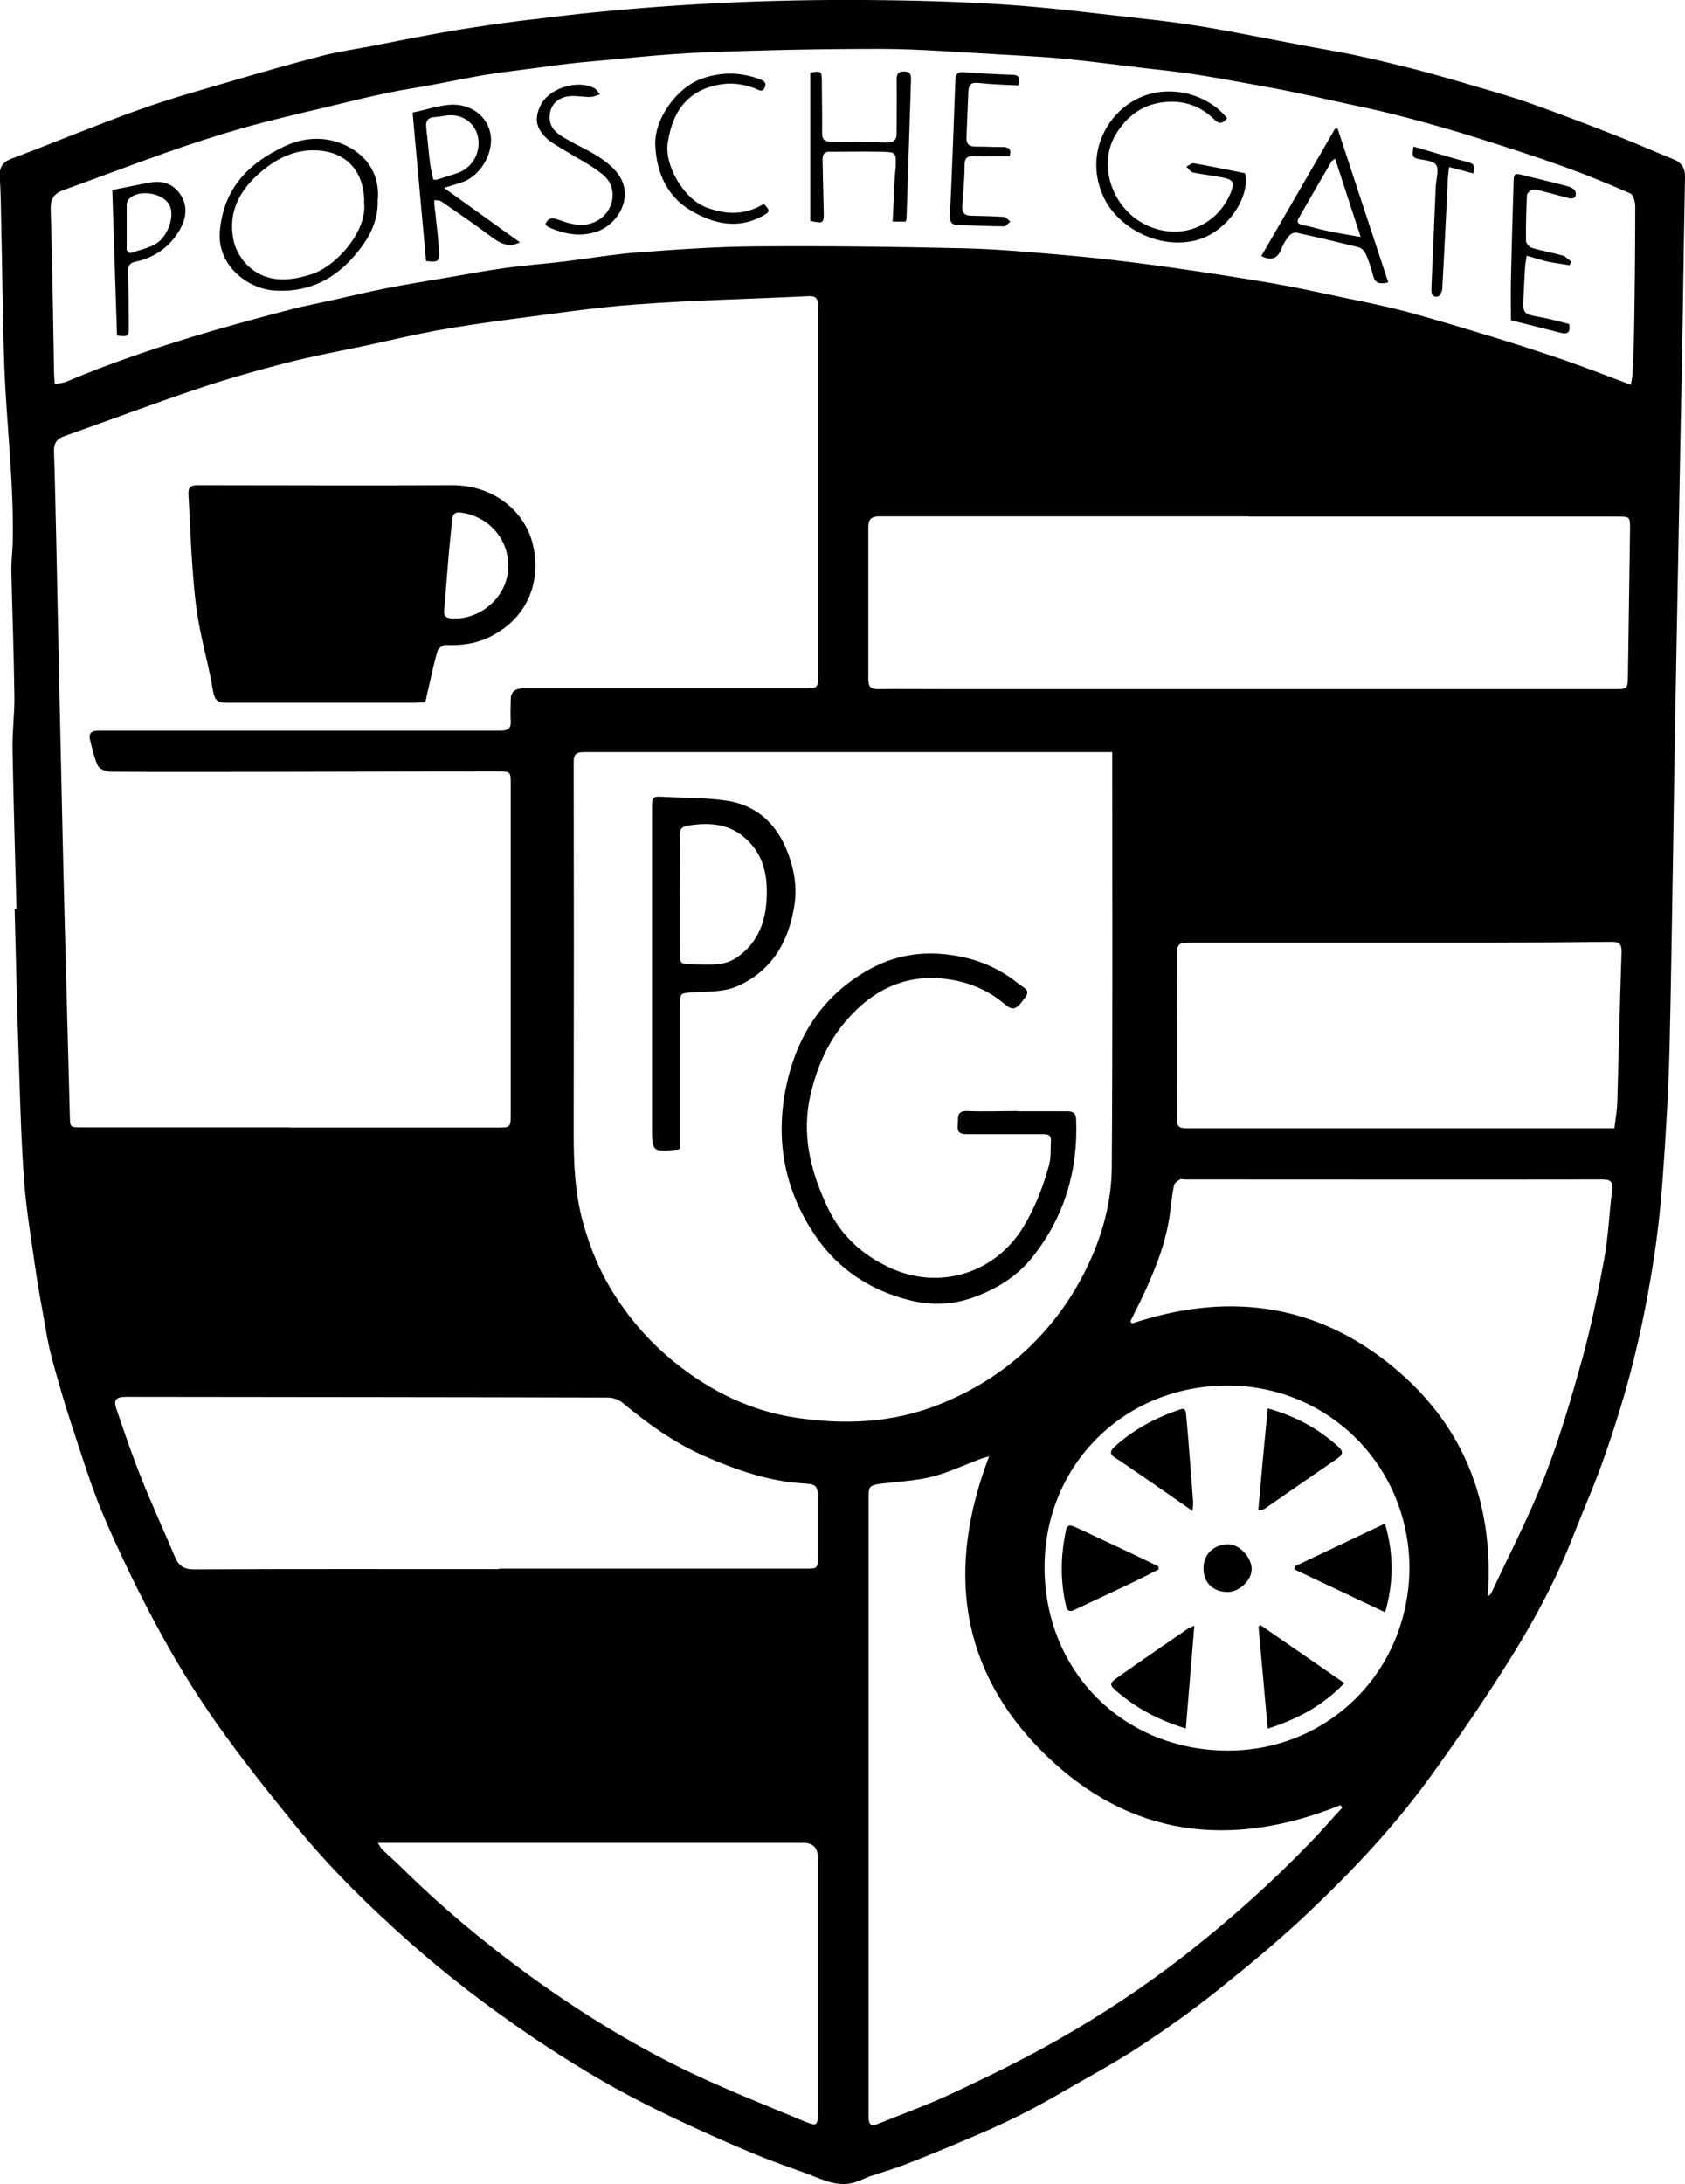 <?xml version="1.0" encoding="UTF-8"?><svg id="_レイヤー_2" xmlns="http://www.w3.org/2000/svg" viewBox="0 0 71.43 92.55"><g id="_レイヤー_1-2"><path d="m.7,38.51c-.06-2.27-.13-4.54-.17-6.82-.01-.72.09-1.45.08-2.17-.02-1.79-.09-3.59-.13-5.38,0-.4.05-.79.06-1.19.05-2.51-.27-5.01-.36-7.51-.07-2.02-.08-4.05-.13-6.07-.01-.62-.02-1.25-.06-1.87-.02-.39.1-.62.48-.77,1.81-.68,3.6-1.43,5.42-2.08,1.31-.47,2.65-.84,3.98-1.23,1.25-.37,2.5-.72,3.76-1.05.65-.17,1.32-.27,1.98-.39.83-.16,1.65-.33,2.48-.48.69-.13,1.37-.25,2.06-.35.78-.12,1.57-.23,2.36-.32.98-.12,1.96-.24,2.94-.33C29.13.14,32.81-.02,36.5,0c2.01.01,4.02.06,6.03.19,2,.13,4,.39,5.99.61.87.09,1.73.21,2.59.35,1.34.23,2.67.5,4,.75.83.16,1.67.29,2.49.47.8.17,1.6.37,2.4.57.83.22,1.65.45,2.48.7.82.24,1.65.47,2.45.76,1.24.44,2.47.91,3.69,1.39.77.3,1.53.64,2.3.95.36.14.52.38.51.77-.04,2.05-.07,4.1-.1,6.14-.1,5.3-.2,10.59-.3,15.89-.09,4.87-.14,9.74-.25,14.61-.04,1.95-.16,3.89-.3,5.83-.09,1.24-.23,2.49-.43,3.72-.22,1.36-.49,2.72-.83,4.06-.33,1.32-.74,2.63-1.19,3.92-.4,1.16-.9,2.28-1.35,3.43-.68,1.74-1.55,3.39-2.53,4.97-1.07,1.73-2.22,3.41-3.41,5.06-1.53,2.14-3.33,4.06-5.24,5.87-1.24,1.18-2.56,2.27-3.9,3.34-1.05.84-2.16,1.63-3.29,2.37-1.05.69-2.17,1.29-3.26,1.92-.62.36-1.25.71-1.9,1.03-.74.37-1.5.7-2.26,1.02-.84.36-1.69.71-2.55,1.04-.47.18-.96.32-1.44.48-.22.08-.43.19-.65.26-.73.23-1.36-.11-2.01-.35-.73-.27-1.47-.52-2.19-.82-.85-.35-1.69-.72-2.52-1.1-.74-.34-1.48-.69-2.21-1.06-1.66-.84-3.25-1.81-4.79-2.85-1.81-1.23-3.55-2.55-5.18-4-1.69-1.5-3.31-3.08-4.74-4.83-1.2-1.47-2.39-2.96-3.48-4.51-.91-1.3-1.74-2.66-2.49-4.06-.82-1.52-1.57-3.08-2.25-4.66-.54-1.27-.94-2.61-1.38-3.93-.3-.91-.56-1.82-.81-2.74-.13-.48-.22-.97-.3-1.46-.14-.78-.29-1.57-.4-2.35-.17-1.2-.37-2.39-.47-3.6-.12-1.6-.17-3.22-.22-4.83-.08-2.27-.13-4.54-.19-6.82.02,0,.05,0,.07,0Zm11.58,9.27c2.92,0,5.85,0,8.77,0,.6,0,.6,0,.6-.59,0-4.66,0-9.32,0-13.98,0-.51-.01-.52-.53-.52-4.41,0-8.82.02-13.23.02-1.07,0-2.15,0-3.22-.01-.18,0-.45-.11-.52-.25-.16-.34-.24-.72-.33-1.09-.08-.31.07-.4.38-.4,5.31,0,10.62,0,15.93,0,.37,0,.75,0,1.12,0,.28,0,.42-.1.4-.4-.02-.3,0-.6,0-.9q0-.48.49-.49c.07,0,.15,0,.22,0,3.94,0,7.87,0,11.81,0,.46,0,.51-.04.51-.48,0-5.25,0-10.49,0-15.74,0-.32-.12-.42-.42-.4-2.43.12-4.87.17-7.29.35-1.81.13-3.61.41-5.41.64-1.05.14-2.09.29-3.13.48-.97.18-1.93.41-2.9.62-1.14.24-2.28.45-3.41.74-1.24.32-2.48.67-3.7,1.08-1.91.64-3.79,1.35-5.69,2.02-.34.12-.46.32-.44.67.04,1.19.06,2.37.09,3.56.09,4.33.18,8.67.28,13,.09,3.86.2,7.72.3,11.57.01.49,0,.49.51.49,2.94,0,5.87,0,8.81,0Zm34.85-15.91c-.24,0-.41,0-.58,0-1.96,0-3.92,0-5.88,0-5.3,0-10.59,0-15.89,0-.29,0-.46.04-.46.4.01,5.26.01,10.52,0,15.78,0,1.25.05,2.48.38,3.7.31,1.13.75,2.2,1.39,3.18.7,1.08,1.54,2.02,2.55,2.83,1.5,1.2,3.18,2.02,5.07,2.31,2.05.31,4.08.24,6.06-.54,1.49-.59,2.81-1.41,3.95-2.53,1.11-1.09,1.96-2.35,2.58-3.78.52-1.2.82-2.47.83-3.75.04-5.71.02-11.42.02-17.13,0-.13,0-.27,0-.47Zm22.01-15.58c.02-.16.05-.27.06-.39.03-.59.06-1.17.07-1.76.03-1.8.05-3.6.05-5.4,0-.18-.08-.48-.2-.54-.94-.41-1.89-.8-2.86-1.15-1.2-.43-2.41-.82-3.62-1.2-1.05-.33-2.11-.63-3.18-.91-.79-.21-1.59-.38-2.39-.55-.83-.19-1.67-.37-2.5-.54-.53-.11-1.07-.2-1.61-.3-.77-.14-1.54-.28-2.31-.4-.73-.11-1.46-.19-2.19-.27-1.15-.14-2.3-.29-3.45-.4-.85-.08-1.71-.12-2.57-.17-1.68-.09-3.37-.23-5.05-.24-2.52,0-5.04.05-7.56.15-1.73.07-3.45.27-5.17.42-.73.07-1.45.17-2.18.27-.65.09-1.31.16-1.96.27-.71.12-1.41.27-2.12.4-.63.12-1.27.21-1.9.34-.91.19-1.81.41-2.71.63-1.18.28-2.36.55-3.52.88-1.12.32-2.22.68-3.32,1.07-1.42.5-2.83,1.04-4.25,1.55-.42.15-.57.39-.55.86.07,2.27.1,4.54.14,6.82,0,.17.02.34.03.55.19-.04.36-.05.5-.11,2.01-.85,4.07-1.53,6.15-2.14,1.1-.32,2.21-.62,3.32-.91.62-.16,1.25-.28,1.88-.42.76-.17,1.51-.35,2.27-.5.84-.16,1.69-.3,2.53-.44.8-.14,1.61-.29,2.42-.4.84-.12,1.69-.18,2.53-.28,1.06-.13,2.11-.31,3.18-.39,1.64-.12,3.29-.24,4.94-.25,2.92-.02,5.84.01,8.76.08,1.41.03,2.81.16,4.22.28,1.26.11,2.52.25,3.78.42,1.71.23,3.41.49,5.12.78,1.05.18,2.09.41,3.13.63.83.17,1.66.34,2.47.55,1.23.33,2.45.7,3.67,1.07.99.3,1.97.62,2.95.95.99.34,1.97.72,3.01,1.11Zm-16.18,5.59c-5.22,0-10.44,0-15.66,0-.36,0-.49.11-.49.47,0,2.15,0,4.3,0,6.45,0,.28.1.41.4.4.92-.01,1.85,0,2.77,0,9.51,0,19.01,0,28.52,0,.47,0,.5-.02.51-.52.03-2.09.06-4.17.09-6.26,0-.52,0-.53-.51-.53-5.21,0-10.42,0-15.63,0Zm3.93,54.71s-.04-.07-.06-.1c-4.64,1.87-8.94,1.37-12.55-2.17-3.63-3.56-4.16-7.87-2.35-12.61-.17.05-.27.07-.36.11-.68.25-1.34.57-2.04.75-.71.18-1.45.21-2.18.3-.48.06-.53.11-.53.58,0,4.01,0,8.02,0,12.03,0,2.9,0,5.8,0,8.69,0,1.84,0,3.67,0,5.51,0,.35.1.43.39.32,1.08-.44,2.18-.83,3.23-1.33,1.47-.69,2.93-1.4,4.34-2.2,1.94-1.1,3.8-2.33,5.56-3.71,1.83-1.44,3.57-2.99,5.19-4.67.47-.48.91-1,1.37-1.49Zm-35.74-10.12h0c4.35,0,8.69,0,13.04,0,.46,0,.48-.02.48-.49,0-.82,0-1.65,0-2.47,0-.56-.06-.62-.61-.65-1.48-.09-2.87-.58-4.2-1.16-1.27-.56-2.4-1.37-3.47-2.26-.16-.13-.4-.22-.61-.22-6.81-.02-13.61-.02-20.42-.03-.45,0-.56.12-.42.53.33.97.66,1.94,1.04,2.89.45,1.13.96,2.23,1.43,3.35.16.38.37.54.81.54,4.31-.02,8.62-.01,12.93-.01Zm26.78-10.46s.04.05.06.07c3.85-1.28,7.49-.93,10.74,1.58,3.23,2.5,4.63,5.89,4.34,9.98.1-.06.14-.1.16-.16.76-1.63,1.6-3.24,2.25-4.91.64-1.63,1.13-3.32,1.6-5.01.38-1.39.67-2.82.93-4.24.17-.95.21-1.93.33-2.89.04-.34-.05-.45-.41-.45-5.9.01-11.79,0-17.69,0-.07,0-.17-.03-.22,0-.1.06-.23.15-.25.24-.07.33-.11.66-.15.99-.13,1.25-.57,2.4-1.09,3.53-.19.42-.41.83-.61,1.25Zm20.51-8.23c.05-.39.11-.73.12-1.08.06-2.12.11-4.24.18-6.36.01-.36-.12-.44-.46-.43-1.77.02-3.55.03-5.32.03-4.21,0-8.42,0-12.62,0-.34,0-.45.1-.45.45.01,2.34.02,4.67,0,7.01,0,.34.1.41.42.41,5.08,0,10.16,0,15.25,0,.95,0,1.9,0,2.88,0Zm-8.69,18.66c-.02-4.35-3.46-7.75-7.76-7.73-4.35.03-7.66,3.35-7.71,7.6-.05,4.48,3.34,7.9,7.84,7.87,4.16-.03,7.59-3.3,7.63-7.74Zm-43.74,11.63c.1.17.13.24.18.29.33.31.67.61.99.93,1.56,1.53,3.24,2.93,5,4.23,2.22,1.63,4.56,3.09,7.04,4.28,1.58.75,3.22,1.4,4.83,2.07.61.25.62.23.62-.45,0-3.57,0-7.14,0-10.71q0-.62-.62-.62c-5.77,0-11.54,0-17.31,0-.22,0-.43,0-.74,0Z"/><path d="m18.01,29.76c-.16,0-.3.02-.43.02-2.65,0-5.29,0-7.94,0-.37,0-.54-.07-.61-.5-.16-1-.45-1.98-.62-2.98-.14-.78-.2-1.58-.26-2.38-.07-.98-.1-1.97-.16-2.95-.02-.31.09-.42.4-.41,3.6,0,7.19.02,10.79,0,1.77,0,3.05,1.12,3.39,2.44.4,1.54-.14,3.15-1.77,3.97-.61.31-1.24.39-1.91.36-.11,0-.31.14-.34.25-.13.42-.22.86-.32,1.29-.06.28-.13.55-.2.88Zm3.53-5.84c0-.99-.7-1.95-1.87-2.18-.39-.08-.49.01-.52.4-.03.42-.08.84-.12,1.26-.07.82-.13,1.64-.2,2.46-.02.22.05.32.28.34,1.31.11,2.5-1.02,2.43-2.28Z"/><path d="m43.14,47.09c.7,0,1.4,0,2.1,0,.27,0,.37.09.38.37.08,2.15-.5,4.09-1.83,5.78-.65.83-1.53,1.38-2.54,1.74-.9.32-1.78.34-2.67.12-1.67-.41-3.05-1.31-4.02-2.74-1.43-2.1-1.75-4.43-1.11-6.84.52-1.95,1.66-3.51,3.47-4.48,1.16-.63,2.42-.77,3.72-.52.96.18,1.81.57,2.57,1.19.15.13.49.22.26.54-.4.56-.53.59-.89.29-.62-.52-1.33-.85-2.12-1-1.91-.37-3.43.33-4.65,1.78-.74.88-1.17,1.9-1.44,3.02-.41,1.71-.02,3.27.71,4.82.56,1.18,1.43,1.98,2.58,2.53,2.13,1.02,4.52.28,5.72-1.7.5-.82.84-1.7,1.09-2.62.09-.33.06-.69.08-1.04.01-.25-.15-.27-.34-.27-1.07,0-2.15,0-3.22,0-.32,0-.42-.1-.39-.41.03-.28-.07-.59.41-.57.71.03,1.42,0,2.14,0h0Z"/><path d="m28.84,48.66c-.07.04-.08.05-.09.05-1.12.11-1.11.11-1.11-1,0-4.47,0-8.94,0-13.41,0-.56,0-.56.54-.53.86.04,1.72.03,2.57.15,1.21.16,2.16.89,2.66,2.25.26.7.38,1.42.27,2.16-.23,1.56-.96,2.83-2.45,3.47-.55.24-1.22.21-1.84.25-.56.04-.56.01-.56.56,0,1.91,0,3.82,0,5.73,0,.11,0,.22,0,.32Zm-.01-10.75h0c0,.7,0,1.4,0,2.1,0,.94-.14.83.87.86.52.01,1.05.03,1.51-.28.84-.56,1.21-1.4,1.28-2.37.08-1.07-.1-2.07-1-2.79-.68-.54-1.47-.58-2.3-.45-.28.04-.38.14-.37.42.02.84,0,1.67,0,2.51Z"/><path d="m16.01,8.43c.05,1.06-.49,1.88-1.16,2.6-.86.92-1.94,1.37-3.23,1.28-1.14-.08-2.43-1.08-2.3-2.52.16-1.79,1.19-2.86,2.74-3.59.66-.31,1.36-.4,2.03-.24,1,.25,2.02,1.03,1.93,2.46Zm-.57.12c-.01-1.38-.86-2.22-2.25-2.18-.68.02-1.3.28-1.85.69-1.05.79-1.73,1.79-1.43,3.17.09.39.35.81.65,1.08.78.68,1.69.61,2.62.32,1.11-.35,2.42-1.89,2.25-3.07Z"/><path d="m38.39,9.39h-.55c.03-.63.06-1.24.09-1.84,0-.16.03-.32.04-.48.02-.61.02-.63-.61-.64-.74-.02-1.47,0-2.21,0-.27,0-.28.19-.28.39.02.72.03,1.45.05,2.17.01.47-.02.49-.57.37V3.08c.47-.09.49-.08.49.43,0,.71.02,1.42.01,2.14,0,.26.11.35.36.35.8,0,1.6.02,2.39.04.28,0,.41-.1.41-.39,0-.76.01-1.52,0-2.29,0-.25.09-.33.33-.33.25,0,.28.13.28.33-.06,1.96-.13,3.92-.19,5.88,0,.04-.02.07-.03.14Z"/><path d="m18.06,11.05c-.19-2.11-.38-4.19-.57-6.28.58-.12,1.06-.29,1.56-.33.91-.07,1.63.49,1.75,1.28.12.81-.46,1.76-1.23,2.01-.21.07-.42.13-.75.23,1.1.79,2.15,1.54,3.22,2.31-.44.21-.77.1-1.22-.24-.69-.52-1.41-1.01-2.12-1.5-.07-.05-.19-.03-.29-.05,0,.09,0,.18.01.27.01.14.04.27.05.41.05.48.11.96.14,1.45.03.48-.02.51-.56.45Zm.3-3.44c.07,0,.12.02.16,0,.3-.09.59-.18.88-.28.59-.21.94-.78.88-1.4-.05-.54-.46-.98-1.03-1.04-.27-.03-.54.05-.81.07-.31.01-.41.18-.37.47.06.52.1,1.04.17,1.56.03.21.08.41.13.62Z"/><path d="m52,5.03c-.21.26-.37.2-.56,0-.47-.46-1.08-.71-1.7-.72-1.07-.02-1.91.47-2.46,1.42-.82,1.41,0,3.48,1.77,3.98,1.43.41,2.69-.41,3.14-1.59.14-.38.09-.5-.32-.59-.43-.09-.86-.13-1.29-.22-.11-.02-.19-.16-.29-.25.11-.05.23-.16.33-.14.73.13,1.45.28,2.16.42.23,1-.75,2.5-2.07,2.84-1.63.42-3.38-.58-3.95-1.88-.73-1.64.03-3.27,1.24-4,1.42-.85,3.2-.33,4.02.71Z"/><path d="m58.84,11.97c-.35.08-.55.04-.63-.29-.08-.31-.18-.62-.31-.91-.05-.12-.18-.26-.3-.29-.88-.22-1.76-.43-2.64-.62-.09-.02-.25.05-.31.13-.13.16-.25.34-.32.54-.16.4-.4.55-.86.32,1.04-1.8,2.08-3.59,3.12-5.39.04,0,.07-.01.11-.02.71,2.16,1.42,4.32,2.15,6.52Zm-2.24-5.25c-.09.07-.14.09-.16.13-.47.8-.93,1.6-1.39,2.4-.11.2.02.25.2.29.35.07.69.18,1.04.25.43.09.86.16,1.39.25-.38-1.16-.72-2.21-1.08-3.31Z"/><path d="m4.96,14.22c-.07-2.05-.13-4.09-.2-6.17.58-.11,1.11-.23,1.64-.32.52-.09.97.08,1.26.53.32.51.23,1.03-.07,1.53-.43.7-1.05,1.13-1.85,1.3-.25.05-.32.18-.31.42.02.77.03,1.55.03,2.32,0,.43-.02.45-.5.39Zm.41-3.62s.09.09.14.13c.35-.12.73-.2,1.05-.37.53-.28.84-1.14.65-1.61-.22-.56-1.3-.77-1.74-.32-.06.06-.1.18-.1.27,0,.63,0,1.27,0,1.9Z"/><path d="m64.72,10.82c-.03.19-.06.36-.07.52-.03.45-.05.9-.07,1.35-.03.57.03.63.62.73.45.08.89.2,1.32.31.06.36-.07.45-.37.37-.71-.18-1.41-.36-2.1-.53,0-.59-.01-1.14,0-1.68.03-1.35.07-2.7.11-4.04.01-.54.01-.53.52-.4.6.15,1.2.29,1.8.45.1.03.22.09.28.17.05.06.05.19.02.27-.02.05-.15.08-.22.07-.41-.1-.81-.22-1.22-.32-.12-.03-.25-.08-.36-.05-.1.02-.24.14-.25.22-.03.65-.05,1.3-.04,1.95,0,.11.16.27.27.3.43.13.87.2,1.29.32.13.04.24.17.35.25-.02.05-.04.11-.06.16-.3-.05-.61-.09-.91-.15-.3-.07-.59-.16-.93-.26Z"/><path d="m43.18,3.62c-.55-.03-1.1-.04-1.64-.1-.34-.04-.47.02-.49.36-.03.65-.05,1.3-.08,1.95-.01.27.11.38.38.38.39,0,.77.02,1.16.02.25,0,.38.09.29.39-.49,0-.99.02-1.48,0-.29-.01-.43.04-.43.38,0,.58-.06,1.17-.1,1.75-.01.23.08.38.34.39.47.01.95.02,1.42.05.1,0,.18.13.28.2-.09.07-.18.2-.28.2-.64,0-1.27-.04-1.91-.05-.3,0-.38-.13-.37-.41.09-1.91.16-3.82.23-5.72,0-.28.1-.37.38-.35.68.05,1.37.09,2.06.11.27.01.31.15.23.46Z"/><path d="m32.38,8.64c.28.3.28.33-.07.52-1.05.57-2.07.32-3.01-.23-1.02-.6-1.46-1.6-1.52-2.74-.07-1.14.92-2.51,2.01-2.87.79-.27,1.58-.27,2.37.02.16.06.36.12.26.36-.09.24-.26.11-.4.05-.48-.18-.97-.26-1.49-.17-.86.14-1.52.57-1.9,1.36-.16.34-.26.72-.32,1.09-.16.93.64,2.38,1.63,2.76.86.32,1.65.33,2.44-.15Z"/><path d="m23.12,9.49c.15-.32.35-.25.58-.17.48.17.96.32,1.48.1.83-.34,1.08-1.43.39-2.01-.5-.41-1.09-.7-1.64-1.04-.27-.17-.57-.32-.79-.54-.45-.44-.49-.88-.19-1.43.38-.68,1.56-1.04,2.25-.66.1.05.15.17.23.26-.14.04-.28.11-.42.11-.33,0-.67-.08-.98-.02-.47.1-.71.42-.73.83-.02.46.25.7.62.92.72.43,1.52.71,2.12,1.34.98,1.02.18,2.36-.79,2.65-.68.21-1.3.09-1.92-.17-.04-.02-.09-.04-.13-.07-.04-.03-.06-.08-.09-.12Z"/><path d="m59.92,6.21c.8.23,1.56.47,2.34.67.27.07.25.22.2.47-.33-.09-.65-.17-1.03-.27-.02.16-.04.3-.05.44-.08,1.57-.15,3.14-.24,4.71,0,.12-.12.34-.2.34-.26.03-.27-.18-.26-.38.06-1.39.12-2.79.18-4.18,0-.14.02-.27.04-.41.1-.65.04-.73-.64-.84-.38-.06-.42-.11-.34-.54Z"/><path d="m53.74,73.25c-.13-1.47-.26-2.9-.39-4.32.03-.02.06-.05.08-.07,1.17.81,2.34,1.62,3.56,2.46-.91.95-1.97,1.52-3.25,1.93Z"/><path d="m53.34,63.99c.13-1.47.26-2.88.4-4.31,1.19.33,2.15.86,2.99,1.62.2.18.23.32-.02.49-1.04.71-2.07,1.43-3.11,2.15-.05.03-.12.03-.26.06Z"/><path d="m49.12,66.5c-.41.21-.82.42-1.24.62-.78.37-1.56.73-2.34,1.1-.19.09-.3.05-.35-.17-.25-1.07-.23-2.14,0-3.21.06-.28.24-.2.4-.13.88.41,1.76.83,2.64,1.24.3.14.59.29.88.43v.12Z"/><path d="m50.56,64.03c-.98-.68-1.88-1.31-2.79-1.93-.16-.11-.33-.22-.5-.33-.22-.14-.23-.27-.03-.46.81-.74,1.76-1.24,2.79-1.59.21-.07.24.06.25.21.03.34.06.67.09,1.01.07.91.14,1.81.21,2.72,0,.09-.01.19-.03.38Z"/><path d="m54.91,66.36c1.24-.59,2.49-1.18,3.8-1.8.38,1.28.37,2.49.01,3.76-1.31-.62-2.58-1.22-3.85-1.82.01-.05.02-.09.04-.14Z"/><path d="m50.26,73.24c-1.08-.33-1.99-.8-2.8-1.47-.47-.39-.48-.42,0-.75.95-.67,1.91-1.33,2.87-1.99.07-.05.15-.07.3-.14-.12,1.48-.24,2.9-.36,4.34Z"/><path d="m51.02,66.44c0-.59.45-1.01,1.06-1,.47,0,.98.56.98,1.05,0,.47-.51.96-1.01.97-.63,0-1.04-.4-1.03-1.01Z"/></g></svg>
